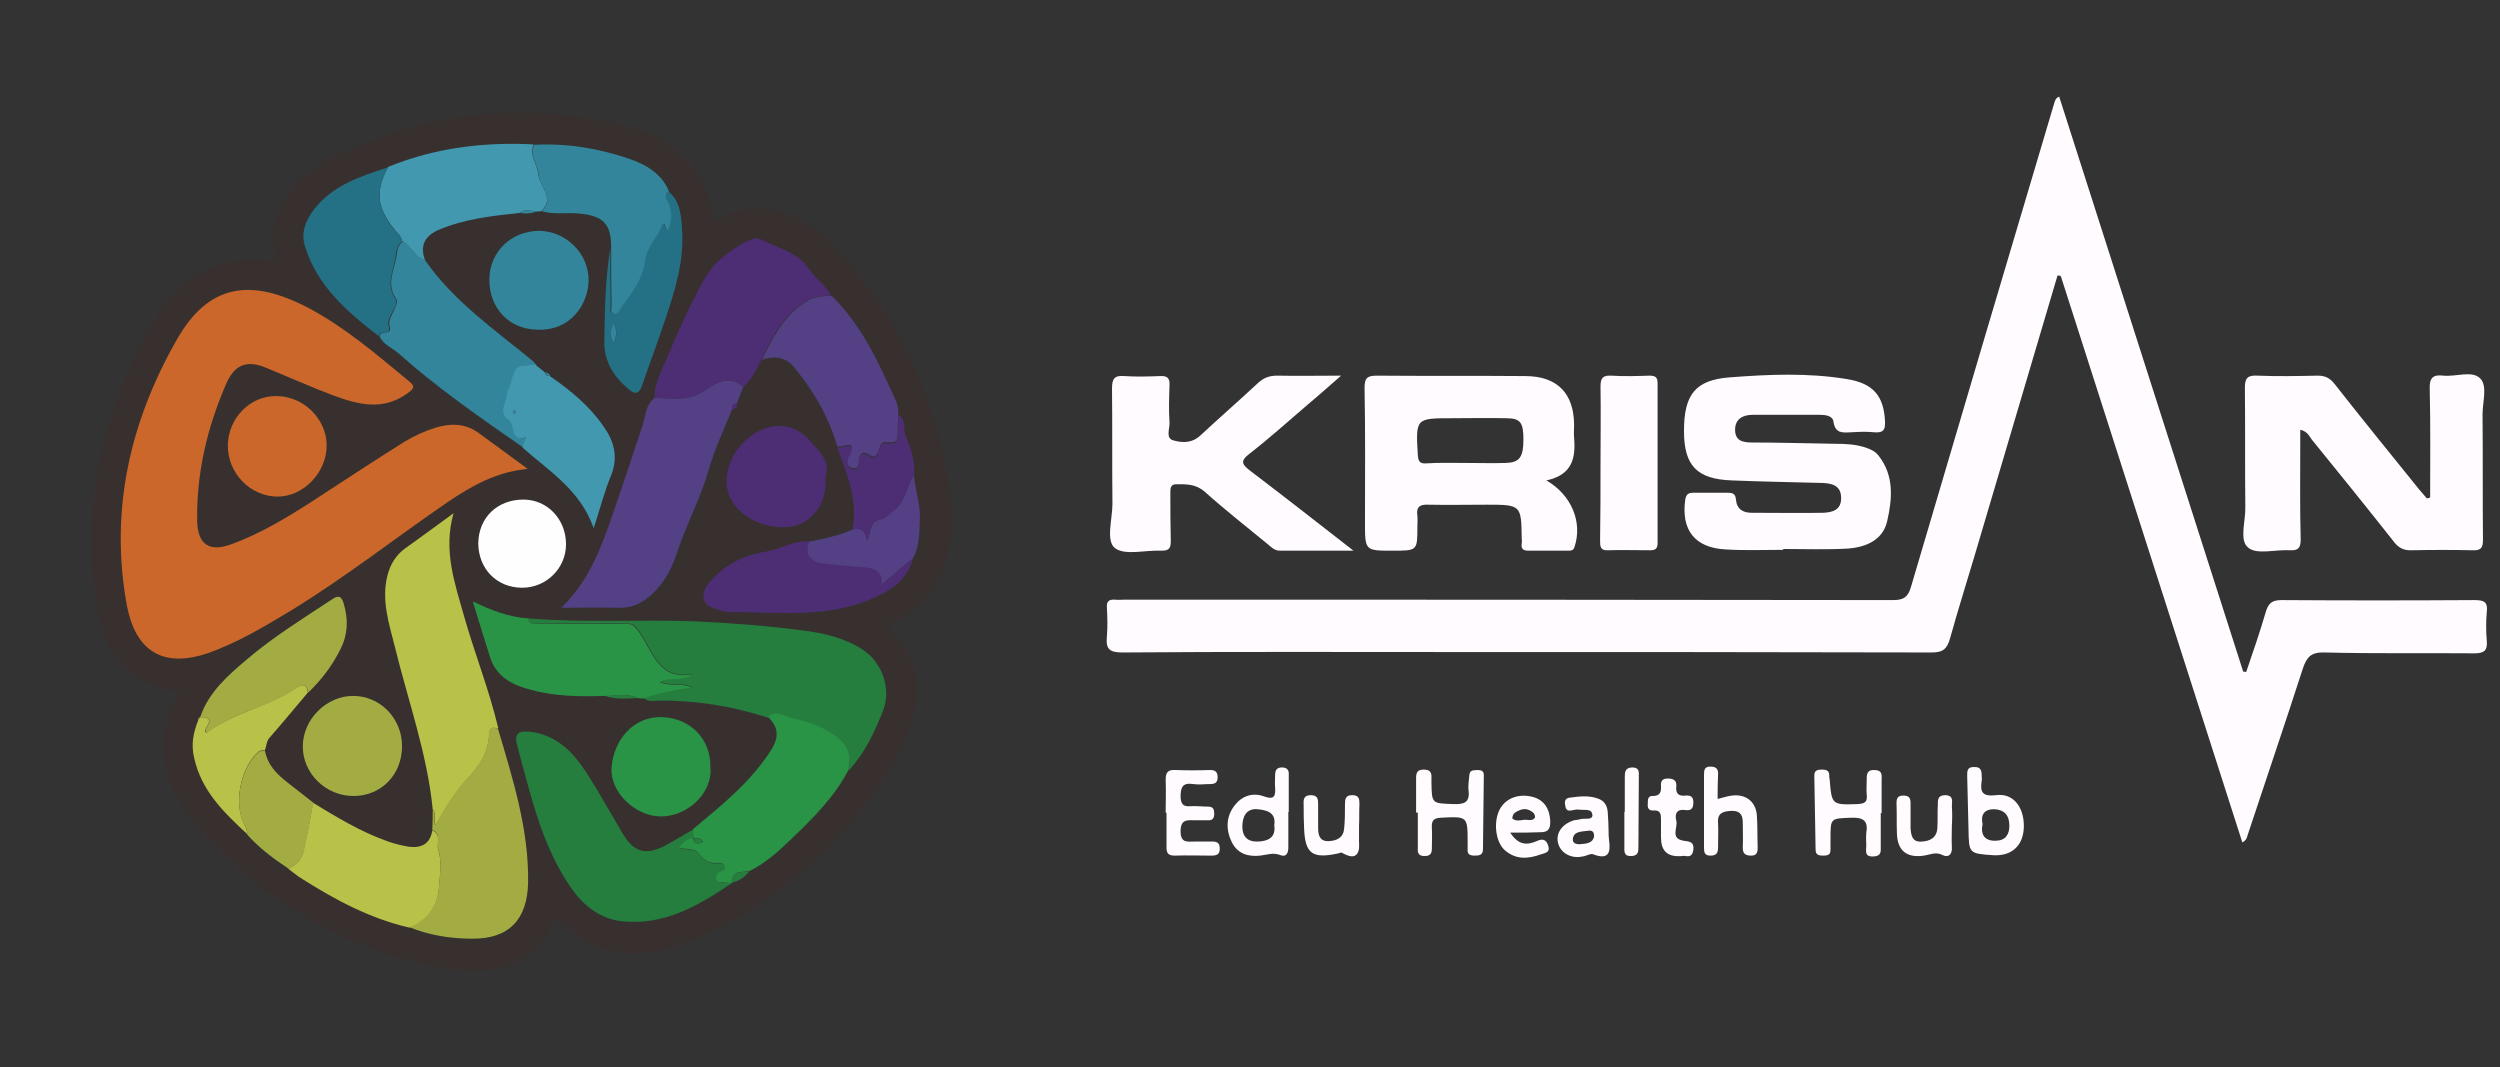 <?xml version="1.0" encoding="utf-8"?>
<!-- Generator: Adobe Illustrator 26.3.1, SVG Export Plug-In . SVG Version: 6.00 Build 0)  -->
<svg version="1.1" id="Layer_1" xmlns="http://www.w3.org/2000/svg" xmlns:xlink="http://www.w3.org/1999/xlink" x="0px" y="0px"
	 viewBox="0 0 587 250.6" style="enable-background:new 0 0 587 250.6;" xml:space="preserve">
<rect x="0" y="0" width="587" height="250.6" fill="#333333" stroke="none"/>
<style type="text/css">
	.st0{fill:#37302E;}
	.st1{fill:#FFFBFF;}
	.st2{fill:#CB672A;}
	.st3{fill:#257D3E;}
	.st4{fill:#B8C248;}
	.st5{fill:#544085;}
	.st6{fill:#4D2D74;}
	.st7{fill:#A3AC42;}
	.st8{fill:#33859B;}
	.st9{fill:#2A9446;}
	.st10{fill:#4198AF;}
	.st11{fill:#247185;}
	.st12{fill:#FEFEFE;}
</style>
<g>
	<path class="st0" d="M167.6,51.8c4.6-2.2,9.1-3.7,14.2-2.5c4.4,1,8.4,3.2,11.5,6.2c12.9,12.4,21.5,27.5,26.5,44.7
		c2,6.8,3.4,13.8,3.6,20.9c0.4,10.4-3.1,19-12.5,24.5c-2.2,1.3-2.7,2-0.6,4c4.8,4.6,5.8,10.4,4.6,16.6c-1.5,7.9-5.8,14.5-10.4,20.9
		c-10.5,14.3-23.7,25.4-39.9,32.8c-8.8,4-17.7,6-26.9,1.2c-2.6-1.4-4.6-3.5-6.8-5.2c-0.9,0-0.8,0.7-1,1.1
		c-4.6,9.1-12.6,11.8-21.9,10.8c-14.4-1.6-27.6-7.1-39.8-14.7c-8.3-5.2-15.5-11.6-21.8-19c-7.6-8.8-10.8-18.5-5.5-29.7
		c0.4-0.9,1.6-2.1-0.7-2.4c-11-1.5-15.6-9.2-17.3-18.9c-3.5-20.3-0.4-39.8,8.3-58.5c2.7-5.8,5.6-11.4,10.1-16c5.9-6,13-8.6,21.4-7.4
		c0.6,0.1,1.3,0.1,2.2,0.1c-1.6-6.2-0.5-11.8,3.4-16.7c2.7-3.5,6.2-6,10.1-7.8c21.8-10.7,44.6-13,68.1-7.4
		C158,32,165.7,39.2,167.6,51.8z M214.6,111.5c0.5-3.4-0.9-6.5-2-9.5c-0.6-1.6,0.3-3.8-1.7-4.9c0-1.1-0.1-2.1-0.6-3.1
		c-4-8.8-7.8-17.7-15-24.5c-1.4-2.4-3.7-4.1-5.2-6.2c-2.9-4.2-7.6-5-11.6-7.1c-0.4-0.2-1.1-0.2-1.6,0c-3,1.1-5.6,2.9-7.9,5
		c-2.8,2.4-4.3,5.9-6,9.1c-2.4,4.6-4.4,9.5-6.5,14.3c-1.3,2.8-2.8,5.6-2.7,8.9c-2.2,1.7-2.1,4.4-2.9,6.7c-2.4,7.2-4.8,14.5-7.3,21.7
		c-2.6,7.5-5.4,14.9-11.7,20.9c4.8,0,9.2-0.1,13.6,0c3.2,0.1,5.7-1.3,7.8-3.3c2.6-2.4,4.4-5.6,5.5-8.9c2.2-6.9,5.8-13.2,7.7-20.2
		c1.4-4.9,3.6-9.5,5.5-14.2c0.9-0.1,1.3-0.5,1.1-1.4c0.5-1.3,1-2.5,1.5-3.8c2-1.8,3.1-4.1,4.4-6.4c2.6-0.9,5.2-0.7,7,1.3
		c4.9,5.7,8.6,12,10.7,19.2c2.2,6.2,5,12.4,3.5,19.3c-3.2,1.3-6.7,2-10.1,2.8c-3.6-0.2-6.7,1.9-10.1,2.4c-5.5,0.9-10,3.2-13.6,7.6
		c-2,2.4-1.3,5,1.6,5.8c1,0.3,2.1,0.8,3.1,0.8c11.8,0.1,23.8,1.7,35-3.7c3.9-1.9,7.2-4.5,8.4-9c1.7-3.1,1.4-6.4,1.5-9.7
		C216,117.9,214.8,114.8,214.6,111.5z M47,168.4c-0.4,0.1-0.5,0.3-0.5,0.7c-1.2,2.9-1.8,5.8-1,9c1.8,7.7,7,12.8,12.4,17.8
		c2.8,3.2,6.2,5.7,9.7,8.1c1.1,0.8,2.2,1.7,3.3,2.4c7.8,4.9,16,9.3,25.1,11.4c4.7,2,9.7,2.7,14.7,2.7c8.7,0,13-4.5,13.2-13.1
		c0.2-12.6-3.6-24.4-7.1-36.3c-2.1-8.9-5.6-17.4-8-26.2c-2.2-7.8-5-15.6-2.5-24.3c-4,2.9-7.6,5.6-11.3,8.2c-2.2,1.6-3.5,3.6-4.2,6.3
		c-1.5,5.8,0.3,11.3,1.7,16.8c3.2,12.7,7.7,25.1,8.9,38.2c0,1.7-0.1,3.3-0.1,5c-0.5,3.2-2.7,4.2-5.6,3.8c-1.7-0.2-3.3-0.7-5-1.3
		c-6.2-2.2-11.8-5.6-17.4-9c-2-1.6-4-3.1-6-4.7c-2.5-2-4.8-4.2-5.4-7.6c0.4-1,0.3-2,1.1-2.9c3.1-3.5,6-7.1,9-10.6
		c3.2-2.9,5.7-6.4,7.6-10.3c1.7-3.4,1.8-7,0.7-10.6c-0.5-1.6-1-2.1-2.7-1c-6.8,4.6-13.8,8.8-20,14.1C53.6,158.6,49,162.5,47,168.4
		L47,168.4z M129.2,88.3c-0.2-0.6-0.6-0.8-1.2-0.9c-0.7-0.6-1.4-1.1-2.1-1.7c-0.4-0.4-0.7-0.8-1.1-1.1c-8.9-7.2-18.4-13.9-25.1-23.5
		c-1.2-3.3-0.2-5.5,3-7c6.2-2.7,12.7-3.5,19.3-4.1c1.2,0.2,2.5,0.2,3.7-0.3c0.5,0,0.9-0.1,1.4-0.1c2.7,0.8,5.5,0.3,8.3,0.5
		c6.1,0.5,8,2.4,7.9,8.4c-1.3,7.2-1.3,14.5-1.4,21.8c0,4.9,2.2,8.3,5.7,11.3c1.7,1.5,2.6,0.8,3.2-1c1.8-5.1,3.7-10.1,5.3-15.1
		c2.3-7.2,4.6-14.3,4-22c-0.3-3.1-0.6-6.2-3.2-8.4c-1.7-4.2-5.3-6.4-9.3-7.7c-7.2-2.5-14.7-3.7-22.4-3.3
		c-11.8-0.6-23.2,0.8-34.2,5.3c-6.5,2.2-13,4.3-17.4,10c-1.9,2.4-3.1,5.3-2.1,8.6c2.9,9.4,9.9,15.3,17.3,21c0.9,2,2.9,2.7,4.4,4
		c9.2,8.2,19.3,15.2,29.4,22.2c6.2,5.5,13.5,10,16.7,18.9c1.5-4.5,2.5-8.5,4.1-12.4c1.8-4.3,0.7-8-1.8-11.5
		C138.4,95.3,134,91.6,129.2,88.3z M142,163.4c2.6,0.9,5.2,0.6,7.9,0.5c0.4,0,0.9,0,1.3,0.1c1,1,2.2,0.6,3.3,0.6
		c8.8-0.1,17.4,1.3,25.8,4c2.5,2.4,2.7,4.8,0.7,7.9c-4.8,7.4-11.6,12.9-18.3,18.5c-2.2,1.3-4.4,2.7-6.6,3.8
		c-4.6,2.4-7.3,1.6-9.9-2.9c-2.5-4.2-4.9-8.5-7.5-12.7c-3.2-5.3-6.9-10-13.6-11.1c-3.4-0.6-4.5,0.2-3.6,3.4
		c3.2,11.6,5.7,23.6,12.9,33.6c2.8,3.9,6.6,6.8,11.5,7.4c10,1.1,18.1-3.7,26-9l0,0c1.5-0.5,2.9-1.2,3.9-2.6c4.1-1.9,7.3-5,10.4-8
		c4.9-4.7,9.9-9.6,13-15.8c3.9-4.1,6.2-9.1,8.2-14.3c1.9-5.1-0.3-11.3-4.9-14.2c-4.4-2.8-9.3-3.9-14.2-4.5c-8.3-1.1-16.6-1.7-25-2.1
		c-13.1-0.6-26.2,0.4-39.3-0.7c-4.4-0.3-8.5-1.9-13-4c1.4,4.7,2.7,8.8,4,12.9c1.4,4.7,5.2,6.7,9.4,7.8
		C130.2,163.5,136.1,163.6,142,163.4z M123.9,110.1c-3.9-2.9-7.5-5.4-11-8.1c-3.2-2.4-6.7-2.5-10.4-1.5c-2.6,0.8-5.1,1.8-7.3,3.3
		c-7.5,4.8-14.8,9.6-22.3,14.4c-5.9,3.8-11.8,7.4-18.4,9.7c-5.2,1.9-7.9,0-8-5.5c-0.2-11.3,2.4-22.1,6.9-32.5
		c1.9-4.5,4.8-5.4,9.4-3.5c5.2,2.2,10.5,4.5,15.8,6.5c5.7,2.2,11.5,3.6,17.2-0.5c1.5-1.1,2.1-1.6,0.3-3c-7.5-6.1-14.8-12.4-23.3-17
		c-14-7.5-23.7-5.5-31,7.2c-11.3,19.4-16,40.3-12,62.6c1.8,10,7.8,14.9,18.6,11.2c7.4-2.5,14-6.4,20.5-10.5
		c12.5-7.7,24.1-16.8,36.2-25.1C110.7,114.1,116.5,110.8,123.9,110.1z M193.8,111.8c1.4-3.8-1.8-6.1-4-8.7c-1.8-2-4.2-3.1-7.1-3.1
		c-5.7,0-12.2,6.1-12.1,13.2c0.1,5.9,6.2,10.6,13.6,10.6C189.7,123.8,194.5,119,193.8,111.8z M53.5,104.5c-0.1,6.6,5.3,12.1,11.7,12
		c6.2-0.1,11.5-5.7,11.5-12c0-6.2-5.5-11.6-11.8-11.6C58.7,92.9,53.6,98.2,53.5,104.5z M94.4,175.2c0-6.5-5.1-11.8-11.5-11.8
		c-6.3,0-11.7,5.4-11.8,11.7c-0.1,6.4,5.3,11.7,11.9,11.8C89.6,186.9,94.4,181.9,94.4,175.2z M166.8,180.1c0-6.6-4.7-11.4-11.1-11.7
		c-7-0.4-11.8,5.5-12.1,11.9c-0.3,5.8,5.6,11.4,11.6,11.4C161.5,191.7,167.4,186.2,166.8,180.1z M126.1,77.4
		c7.8,0.4,12-5.9,12.1-11.5c0.1-6.3-5.3-11.7-11.7-11.7c-6.5,0-11.5,4.9-11.6,11.3C114.9,72.3,119.5,77.3,126.1,77.4z M122.9,117.3
		c-6.2,0-10.5,4.2-10.6,10.2c0,6,4.3,10.5,10.3,10.5c5.7,0,10.4-4.6,10.3-10.2C132.9,122,128.5,117.3,122.9,117.3z"/>
	<path class="st1" d="M483.1,64.7c-6.5,22-13,43.9-19.5,65.9c-1.9,6.4-3.9,12.7-5.7,19.2c-0.7,2.5-1.6,3.4-4.3,3.4
		c-37.4-0.1-74.8-0.1-112.2-0.1c-26,0-51.9-0.1-77.9,0.1c-3.1,0-3.9-0.9-3.6-3.8c0.2-2.2,0.1-4.5,0-6.8c-0.1-1.4,0.5-1.9,1.9-1.8
		c0.8,0.1,1.5,0,2.3,0c60.1,0,120.3,0,180.4,0.1c2.5,0,3.5-0.7,4.2-3.1c11.2-38,22.4-75.9,33.7-113.8c0.2-0.5,0.3-1,1.1-1.3
		c14.4,45,28.8,90,43.2,135c0.2,0,0.5,0,0.7,0.1c1.6-4.7,3.2-9.3,4.6-14.1c0.6-2,1.4-2.8,3.7-2.8c15.1,0.1,30.2,0.1,45.3,0
		c2.2,0,3.2,0.4,2.9,2.8c-0.2,2.2-0.2,4.5,0,6.8s-0.7,2.9-2.9,2.9c-11.7-0.1-23.5,0.1-35.2-0.2c-3.2-0.1-4.2,1.1-5.1,3.8
		c-4.2,13-8.6,25.9-12.9,38.9c-0.2,0.6-0.2,1.3-1.3,1.9c-14.2-44.3-28.4-88.6-42.6-132.9C483.6,64.6,483.3,64.7,483.1,64.7z"/>
	<path class="st1" d="M570.6,116.8c0-8.5,0.1-17-0.1-25.5c-0.1-2.6,0.8-3.4,3.2-3.1c3,0.3,6.8-1.3,8.7,0.7c1.7,1.8,0.5,5.5,0.5,8.4
		c0.1,9.8,0,19.6,0.1,29.4c0,2-0.5,2.6-2.5,2.5c-4.7-0.1-9.5-0.1-14.2,0c-1.9,0.1-3.2-0.6-4.3-2.1c-6.3-8-12.8-16-19.2-23.9
		c-0.6-0.8-1-1.9-2.7-2.3c0,1.3,0,2.4,0,3.5c0,7.4-0.1,14.9,0.1,22.3c0,2.1-0.7,2.6-2.6,2.5c-3.3-0.2-7.7,1.1-9.7-0.6
		c-2.2-1.7-0.6-6.2-0.7-9.5c-0.1-9.4,0-18.8-0.1-28.1c0-2.3,0.7-2.9,2.9-2.8c4.7,0.2,9.5,0.1,14.2,0c1.8,0,2.9,0.6,4,2
		c6.5,8.3,13.2,16.5,19.8,24.7c0.6,0.7,1.2,1.4,1.8,2.1C570.2,117,570.4,116.9,570.6,116.8z"/>
	<path class="st1" d="M418.7,129.1c-4.5,0-9,0.2-13.6-0.1c-7.2-0.4-10.4-4.6-9.4-11.7c0.2-1.3,0.8-1.6,1.9-1.6c2.7,0,5.4,0,8.1,0
		c1.2,0,1.8,0.3,1.9,1.6c0.2,2.3,1.7,3.1,3.7,3.1c5.6,0,11.2,0.1,16.8,0c2.1-0.1,4.2-0.6,4.2-3.4c0-2.9-1.9-3.5-4.4-3.6
		c-7.1-0.2-14.2-0.3-21.3-0.6c-8.2-0.3-11.2-3.5-11.2-11.6c0-8.5,2.6-12,10.8-12.6c9.1-0.7,18.3-1.1,27.4,0.4c6.3,1,8.7,4,9,9.9
		c0.1,1.9-0.3,2.8-2.5,2.6c-1.8-0.2-3.7-0.1-5.5,0c-2,0.1-3.7,0.3-4.1-2.5c-0.2-1.4-1.9-1.6-3.2-1.6c-5.3,0-10.5,0-15.8,0
		c-2.3,0-4.1,1-4.1,3.5c0,2.6,1.8,3,4,3c6.5,0,12.9,0.2,19.4,0.3c2.4,0,4.7,0.1,7,0.8c1.2,0.4,2.5,0.9,3.3,2
		c3.7,4.7,3.2,10.2,2,15.4c-1,4.4-5,6.1-9.2,6.4c-5,0.3-10.1,0.1-15.2,0.1C418.7,129,418.7,129.1,418.7,129.1z"/>
	<path class="st1" d="M363.1,112.8c6,3.5,8.5,9.9,6.6,15.6c-0.3,1-1,0.9-1.8,0.9c-3,0-6,0-9,0c-1.2,0-1.8-0.4-1.6-1.7
		c0.1-0.4,0-0.9,0-1.3c-0.1-7.7-0.2-7.8-8.1-7.8c-4.6,0-9.3,0.1-13.9,0c-2-0.1-2.8,0.6-2.5,2.6c0.1,0.8,0,1.7,0,2.6
		c0,5.6,0,5.6-5.8,5.6c-6.5,0-6.5,0-6.5-6.6c0-10.5,0.1-21.1-0.1-31.6c0-2.2,0.5-2.9,2.8-2.9c11.6,0.1,23.2,0,34.9,0.1
		c7.6,0,11.5,4.1,11.5,11.6c0,1-0.1,1.9,0,2.9C370,107.5,369.2,111.5,363.1,112.8z M344.2,108.7c3.1,0,6.2,0.1,9.4,0
		c3.2-0.1,4.1-1.4,4.1-5.5c0-4-0.7-5-4.1-5c-4.2-0.1-8.4,0-12.6,0c-8.6,0-8.6,0-8.1,8.6c0.1,1.6,0.5,2.1,2,2
		C337.9,108.6,341,108.7,344.2,108.7z"/>
	<path class="st1" d="M317.8,129.3c-6.4,0-11.9,0-17.3,0c-1.2,0-2-0.8-2.8-1.5c-5-4.1-10.1-8.1-14.9-12.4c-2.1-1.8-4.3-1.7-6.6-1.7
		c-1.4,0-1.4,1-1.4,2c0,3.8,0,7.5,0.1,11.3c0,1.6-0.3,2.3-2.1,2.3c-3.8-0.2-8.6,1.2-11-0.6c-2.2-1.7-0.6-6.8-0.6-10.4
		c-0.1-9.1,0-18.1-0.1-27.1c0-2.3,0.6-3.1,2.9-2.9c2.8,0.2,5.6,0.1,8.4,0c1.7-0.1,2.3,0.5,2.2,2.2c-0.1,2.9-0.2,5.8,0,8.7
		c0.1,1.4-1,3.7,0.9,4.2c2.1,0.6,4.4,0.7,6.4-1.2c4.4-4.1,9-8.1,13.4-12.2c1.4-1.3,2.7-1.8,4.6-1.8c4.7,0.1,9.4,0,15,0
		c-2.9,2.5-5.1,4.5-7.5,6.5c-4.7,4-9.2,8.1-14.1,11.9c-2.2,1.7-1.6,2.5,0.2,3.9C301.4,116.5,309.2,122.6,317.8,129.3z"/>
	<path class="st1" d="M375.8,108.9c0-6,0.1-12.1,0-18.1c0-2,0.5-2.7,2.5-2.6c3,0.2,6,0.1,9,0c1.4,0,1.9,0.4,1.9,1.8
		c0,12.5,0,25,0,37.5c0,1.3-0.5,1.7-1.7,1.7c-3.3,0-6.7-0.1-10,0c-1.8,0.1-1.8-1-1.8-2.3C375.8,121,375.8,114.9,375.8,108.9z"/>
	<path class="st1" d="M441.6,190.9c0,2.6,0,5.2,0,7.8c0,1.2,0.2,2.3-1.7,2.4c-2.2,0.1-1.7-1.3-1.7-2.6c0-1-0.1-2,0-2.9
		c0.5-2.8-0.6-3.7-3.5-3.6c-4.9,0.2-4.9,0-4.9,5c0,0.9,0,1.7,0,2.6c0,1.2-0.8,1.3-1.8,1.3s-1.7-0.2-1.7-1.4
		c-0.1-5.8-0.2-11.6-0.3-17.4c0-1.2,0.7-1.4,1.7-1.4c0.9,0,1.8,0.1,1.8,1.3c0,0.3,0,0.6,0.1,1c0.5,6,0.5,6,6.6,5.8
		c1.8-0.1,2.3-0.6,2.1-2.3c-0.1-1.1,0-2.1,0-3.2c0-1.3-0.1-2.6,1.9-2.5c1.9,0.1,1.6,1.3,1.6,2.5c0,2.6,0,5.2,0,7.7
		C441.8,190.9,441.7,190.9,441.6,190.9z"/>
	<path class="st1" d="M332.5,190.8c0-2.7,0-5.4,0-8.1c0-1.3,0.3-2,1.8-2s1.9,0.7,1.8,2c0,0.3,0,0.6,0,1c0.1,5.1,0.1,4.9,5.2,5.1
		c2.5,0.1,3.9-0.4,3.5-3.3c-0.1-1.1,0.1-2.4,0.2-3.5c0.1-1.3,1-1.1,1.9-1.2c0.9,0,1.5,0.2,1.5,1.2c-0.1,5.8-0.1,11.6-0.2,17.4
		c0,1.4-0.9,1.5-2,1.5c-1,0-1.7-0.3-1.6-1.4c0-0.5,0-1.1,0-1.6c0-6.3,0-6.2-6.3-5.9c-1.8,0.1-2.2,0.8-2.1,2.4c0.1,1.6,0,3.2,0,4.9
		c0,1.2-0.5,1.7-1.7,1.7c-1.3,0-1.7-0.6-1.6-1.8c0-2.8,0-5.6,0-8.4C332.7,190.8,332.6,190.8,332.5,190.8z"/>
	<path class="st1" d="M302.5,190.6c0,2.8,0,5.6,0,8.4c0,1.3-0.5,2.3-1.8,1.8c-1.7-0.7-3.2-0.1-4.8,0.1c-2.8,0.3-5.2-0.4-6.6-3
		c-1.5-3-1.5-6.1,0.6-8.8c1.7-2.2,4.2-3.1,6.9-2.1c2.5,0.9,2.7-0.2,2.6-2.1c-0.1-1,0-1.9,0-2.9c0-1.2,0.4-1.8,1.6-1.8
		s1.7,0.6,1.6,1.8c0,2.9,0,5.8,0,8.7C302.5,190.6,302.5,190.6,302.5,190.6z M299.2,193.8c0.5-3.2-2-3.6-4-3.8
		c-2.6-0.2-3.5,1.8-3.5,4.1s1.2,3.6,3.7,3.5C297.7,197.5,299.6,196.7,299.2,193.8z"/>
	<path class="st1" d="M475.2,193.9c0,4.6-2.8,7.2-7.3,6.9c-5.6-0.4-5.6-0.4-5.7-6.2c-0.1-4.1-0.2-8.2-0.3-12.3
		c0-1.1-0.1-2.2,1.5-2.2c1.8-0.1,1.9,0.9,1.9,2.2c0,0.3,0.1,0.6,0,1c-0.4,2.7,0.1,3.8,3.5,3.4C472.7,186.2,475.2,189.5,475.2,193.9z
		 M465.5,193.5c-0.5,2.5,0.5,4,3.1,3.9c2.2,0,3.2-1.4,3.2-3.5c0-2.5-1.2-3.8-3.6-3.9C466,190,465,191.2,465.5,193.5z"/>
	<path class="st1" d="M273.7,190.8c0-2.6,0.1-5.2,0-7.8c0-1.7,0.6-2.3,2.3-2.2c2.7,0.1,5.4,0.1,8.1,0c1.2,0,1.8,0.4,1.8,1.7
		c0,1.4-0.8,1.6-1.8,1.6c-1.3,0-2.6,0.2-3.9,0c-2.6-0.4-3,0.8-3,3.1c0.1,1.8,0.8,2.2,2.3,2.1c1.4-0.1,2.8,0.1,4.2,0.1
		c1.2,0,1.4,0.7,1.4,1.7c0,1.1-0.5,1.6-1.5,1.5c-1,0-1.9,0-2.9,0c-1.8,0-3.5-0.4-3.5,2.6c0,2.8,1.6,2.4,3.3,2.4c1.4,0,2.8,0,4.2,0
		c1.2,0,1.7,0.4,1.7,1.7s-0.7,1.6-1.9,1.6c-2.9,0-5.8-0.1-8.7,0c-1.5,0-1.9-0.6-1.9-1.9c0-2.7,0-5.4,0-8.1
		C273.9,190.8,273.8,190.8,273.7,190.8z"/>
	<path class="st1" d="M403.3,187.6c1.3-0.3,2.3-0.7,3.4-0.8c3.2-0.4,5.5,1.4,5.8,4.5c0.2,2.6,0.1,5.1,0.2,7.7c0,1.1-0.2,1.9-1.5,1.9
		s-2-0.4-2-1.8c0.1-2,0-4.1,0-6.1s-1-2.7-2.8-2.6c-1.8,0.1-3.2,0.5-3,2.8c0.1,1.9,0,3.9,0,5.8c0,1.3-0.4,1.9-1.8,1.9
		s-1.5-0.8-1.5-1.9c0-5.7,0-11.4,0-17.1c0-1.1,0.1-1.9,1.5-1.9s1.9,0.6,1.8,1.9C403.3,183.8,403.3,185.7,403.3,187.6z"/>
	<path class="st1" d="M354.6,195.5c2,3.1,4.1,2.9,6.2,2c1.3-0.6,2.2-0.5,2.7,1c0.6,1.7-0.8,1.8-1.7,2.1c-3,1.1-5.9,1.3-8.5-1
		c-2-1.8-2.6-5.9-1.5-8.8c1.1-3,4.2-4.5,7.6-3.8c3,0.6,4.5,2.7,4.6,6c0,1.6-0.5,2.4-2.2,2.4C359.7,195.5,357.5,195.5,354.6,195.5z
		 M355.1,192.2c0.9,0.7,1.8,0.4,2.7,0.3c0.9-0.1,2,0.4,2.6-0.5c0.1-0.2-0.1-0.9-0.3-1.1c-0.9-0.8-2-1.2-3.2-0.7
		C356,190.6,355.1,190.9,355.1,192.2z"/>
	<path class="st1" d="M319.1,194c0,0.8,0,1.5,0,2.3c-0.1,1.4,0.3,3.1-0.4,4.1c-0.9,1.3-2.5,0.4-3.7-0.2c-0.2-0.1-0.6,0.2-0.9,0.2
		c-6,1.3-7.7,0-7.9-6c-0.1-1.7-0.1-3.4-0.1-5.2c0-1.1-0.3-2.4,1.6-2.5c1.8,0,1.8,1,1.8,2.3c0,1.8,0,3.7,0,5.5c0,1.6,0.4,3.1,2.5,3
		c1.9-0.1,3.4-0.8,3.6-2.9c0.2-1.9,0.2-3.9,0.2-5.8c0-1.1,0.1-2.1,1.7-2.1s1.7,0.9,1.7,2.1C319.1,190.6,319.2,192.3,319.1,194
		C319.2,194,319.1,194,319.1,194z"/>
	<path class="st1" d="M377.7,195.3c0,0.6,0,1.3,0.1,1.9c0.4,2.9,0,4.8-3.7,3.4c-0.6-0.3-1.6,0.4-2.5,0.5c-2.8,0.6-5.3-0.9-5.8-3.3
		c-0.5-2.3,1.1-4.4,3.8-5.2c0.5-0.1,1.1-0.1,1.6-0.3c1-0.2,2.7,0.3,2.7-0.9c-0.1-1.7-2-1.1-3.1-1.3c-0.6-0.1-1.3,0.1-1.9,0.2
		c-1.1,0.2-1.3-0.5-1.4-1.3c-0.2-0.9,0.1-1.6,1-1.7c2.2-0.3,4.5-0.6,6.7,0.2c1.5,0.5,2.2,1.7,2.3,3.2
		C377.6,192.3,377.7,193.8,377.7,195.3L377.7,195.3z M374.3,196.4c0-1.6-0.9-1.4-1.8-1.3c-1.3,0.2-3,0.1-3.2,1.9
		c-0.1,1.1,1,1.3,1.9,1.2C372.6,198.1,374,197.9,374.3,196.4z"/>
	<path class="st1" d="M458.3,193.8c0,1.7-0.1,3.4,0,5.2c0.1,1.7-0.9,2.4-2.1,1.8c-1.7-0.9-3-0.1-4.5,0.1c-4,0.6-6.2-1.2-6.3-5.2
		c-0.1-2.4,0-4.7-0.1-7.1c0-1.2,0.3-1.8,1.6-1.8c1.3,0,1.7,0.5,1.7,1.8c0,1.9,0,3.9,0,5.8c0.1,1.7,0.4,3.4,2.6,3.2
		c2-0.1,3.6-0.9,3.7-3.3c0.1-1.7,0-3.4,0.1-5.2c0-1.2-0.1-2.4,1.8-2.4c2,0.1,1.5,1.5,1.5,2.6C458.4,190.8,458.4,192.3,458.3,193.8
		C458.4,193.8,458.3,193.8,458.3,193.8z"/>
	<path class="st1" d="M394.9,201c-3.6,0.3-4.9-1.4-4.9-4.4c0-1.4,0-2.8,0-4.2c0-1.2-0.1-2.2-1.7-2.1c-1.2,0.1-1.5-0.6-1.4-1.6
		c0-0.9,0-1.9,1.2-1.8c1.6,0,2-0.9,1.9-2.3c-0.1-1.2,0.3-1.8,1.6-1.8c1.3,0,2.1,0.4,2,1.8c-0.2,1.7,0.5,2.4,2.2,2.2
		c1.2-0.1,1.8,0.3,1.8,1.6c0,1.4-0.5,2-1.9,1.8c-2.1-0.3-2.5,1-2.1,2.5c0.4,1.6-1.5,4.2,1.7,4.7c1.5,0.2,2.5,0.3,2.3,2.1
		C397.3,201.9,395.6,200.7,394.9,201z"/>
	<path class="st1" d="M381.5,190.6c0-2.7,0-5.4,0-8c0-1.2,0-2.4,1.8-2.4c1.7,0,1.5,1.2,1.5,2.2c0,5.5-0.1,10.9-0.1,16.4
		c0,1.1,0,2.1-1.6,2.2c-1.9,0.1-1.7-1.1-1.7-2.3c0-2.7,0-5.4,0-8C381.4,190.6,381.4,190.6,381.5,190.6z"/>
	<path class="st2" d="M123.9,110.1c-7.5,0.7-13.3,4.1-18.8,7.8C93,126.2,81.4,135.3,68.9,143c-6.6,4-13.2,8-20.5,10.5
		c-10.8,3.5-16.7-1.3-18.6-11.3c-4.1-22.3,0.7-43.2,11.8-62.6c7.3-12.7,17-14.6,31-7.2c8.6,4.6,15.9,10.9,23.3,17
		c1.8,1.4,1.2,1.9-0.3,3c-5.7,4.1-11.5,2.6-17.2,0.5c-5.3-2-10.5-4.3-15.8-6.5c-4.5-1.9-7.4-0.9-9.4,3.5
		c-4.5,10.3-7.1,21.1-6.9,32.4c0.1,5.5,2.8,7.4,8,5.5c6.6-2.4,12.6-6,18.4-9.7c7.4-4.8,14.8-9.7,22.3-14.4c2.3-1.4,4.8-2.5,7.3-3.3
		c3.7-1.1,7.2-1,10.4,1.5C116.4,104.6,120,107.2,123.9,110.1z"/>
	<path class="st3" d="M124,145.2c13.1,1.1,26.2,0.2,39.3,0.7c8.4,0.4,16.7,1,25,2.1c4.9,0.6,9.9,1.7,14.2,4.5
		c4.6,2.9,6.8,9.2,4.9,14.2c-2,5.2-4.4,10.2-8.2,14.3c0.9-3.4-0.2-6-3-8c-3.1-2.2-6.6-3.4-10.2-4.2c-1.8-0.4-3.7-2.1-5.7-0.3
		c-8.4-2.7-16.9-4.1-25.8-4c-1.1,0-2.4,0.4-3.3-0.6c3.7-1.2,7.4-2.1,11.3-2.5c-2.2-1.3-4.8-0.2-7.5-1.3c2.7-1.5,5.4,0.2,7.8-1.9
		c-8.1,1.6-9.5-5.4-12.6-9.8c-0.9-1.3-1.3-2-2.9-2c-6.8,0-13.6,0-20.3-0.1C125.8,146.4,124.4,147,124,145.2z"/>
	<path class="st4" d="M101.6,190c-1.3-13.1-5.8-25.5-8.9-38.2c-1.4-5.5-3.2-11-1.7-16.8c0.7-2.6,2-4.7,4.2-6.3
		c3.7-2.6,7.3-5.3,11.3-8.2c-2.5,8.7,0.3,16.5,2.5,24.3c2.5,8.8,5.9,17.3,8,26.2c-0.9,0-2-0.7-2.1,1.3c-0.2,3.7-1.6,6.7-4.3,9.6
		c-3.3,3.4-5.9,7.6-8.3,11.8C101.7,192.5,102.6,191.1,101.6,190z"/>
	<path class="st5" d="M174.5,90.9c-0.5,1.3-1,2.5-1.5,3.8c-0.8,0.1-1.1,0.6-1.1,1.4c-1.9,4.7-4.1,9.3-5.5,14.2
		c-2,7-5.5,13.3-7.7,20.2c-1.1,3.3-2.9,6.5-5.5,8.9c-2.1,2-4.6,3.4-7.8,3.3c-4.4-0.1-8.8,0-13.6,0c6.2-6,9.1-13.4,11.7-20.9
		c2.5-7.2,4.9-14.4,7.3-21.7c0.8-2.3,0.7-5,2.9-6.7c3.9,0.1,7.8,0.9,11.6-1.6C167.9,90.1,171.1,87.7,174.5,90.9z"/>
	<path class="st3" d="M171.9,207.3c-7.8,5.3-15.9,10.1-26,9c-4.9-0.6-8.7-3.5-11.5-7.4c-7.2-10.1-9.7-22-12.9-33.6
		c-0.9-3.2,0.2-3.9,3.6-3.4c6.7,1.1,10.4,5.9,13.6,11.1c2.6,4.2,5,8.5,7.5,12.7c2.6,4.4,5.3,5.2,9.9,2.9c2.3-1.2,4.4-2.6,6.6-3.8
		c0,0.7,0.1,1.4,0.1,2.1l0,0c-1.4,0.1-2.2,1-3.3,2.2c1.8,0.6,3.6,0,4.8,1.5c1.1,1.4,2.4,2.4,4.4,2.1c0.7-0.1,1.4,0.2,1.6,0.9
		c0.2,0.9-0.7,0.9-1.2,1.2c-0.6,0.3-1.1,0.8-0.9,1.6c0.1,0.8,0.9,0.8,1.5,0.9C170.4,207.3,171.2,207.3,171.9,207.3z"/>
	<path class="st6" d="M174.5,90.9c-3.4-3.2-6.6-0.8-9.2,0.9c-3.8,2.5-7.7,1.7-11.6,1.6c-0.1-3.3,1.5-6.1,2.7-8.9
		c2.1-4.8,4.1-9.7,6.5-14.3c1.7-3.2,3.2-6.7,6-9.1c2.3-2,4.9-3.9,7.9-5c0.5-0.2,1.2-0.2,1.6,0c4,2.1,8.7,2.9,11.6,7.1
		c1.5,2.1,3.8,3.9,5.2,6.2c-1.9,0-3.8,0.1-5.6,1.1c-5.5,3.2-8.3,8.4-10.8,13.9C177.6,86.8,176.5,89.1,174.5,90.9z"/>
	<path class="st7" d="M101.6,190c0.9,1.1,0.1,2.5,0.6,3.7c2.4-4.2,5-8.4,8.3-11.8c2.7-2.9,4.2-5.9,4.3-9.6c0.1-2,1.1-1.3,2.1-1.3
		c3.5,11.9,7.3,23.7,7.1,36.3c-0.2,8.6-4.5,13.2-13.2,13.1c-5,0-10-0.8-14.7-2.7c4.4-1.8,6.7-5,7-9.7c0.2-2.9,0.7-5.8-0.2-8.6
		c-0.5-1.5,0.9-3.6-1.4-4.5C101.6,193.3,101.6,191.6,101.6,190z"/>
	<path class="st8" d="M99.8,61.1c6.7,9.6,16.2,16.2,25.1,23.5c0.4,0.3,0.7,0.8,1.1,1.1c-4.7,0-4.7,0-6,4.7c-0.2,0.6-0.7,1.2-0.7,1.8
		c0,2.1-2.3,4.6,0.2,6.3c1.8,1.2,0.1,5.4,4.2,4.2c-0.3,1-0.6,1.7-0.8,2.4c-10.1-7-20.2-14-29.4-22.2c-1.5-1.3-3.6-2-4.4-4
		c0.3-1.4,3-0.1,2.4-2.2c-0.4-1.5,0.4-2.5,0.9-3.6c0.4-1,1.2-2.1,0.6-3c-2.4-3.4-0.4-6.7,0.1-10c0.2-1.3,0.3-2.6,1.5-3.4
		C96.6,57.5,97.3,60.5,99.8,61.1z"/>
	<path class="st9" d="M171.9,207.3c-0.8,0-1.5,0-2.3-0.1c-0.6,0-1.4,0-1.5-0.9c-0.1-0.7,0.3-1.2,0.9-1.6c0.5-0.3,1.4-0.2,1.2-1.2
		c-0.2-0.7-0.9-1-1.6-0.9c-2,0.3-3.3-0.7-4.4-2.1c-1.1-1.5-2.9-0.9-4.8-1.5c1.1-1.2,1.9-2.1,3.3-2.2c0.3,1.6,1.2,1.4,2.4,0.9
		c-0.6-1.2-1.6-0.7-2.3-0.9c0-0.7-0.1-1.4-0.1-2.1c6.7-5.6,13.5-11,18.3-18.5c2-3.1,1.8-5.5-0.7-7.9c2-1.7,3.9-0.1,5.7,0.3
		c3.6,0.8,7.1,2,10.2,4.2c2.8,2,3.9,4.6,3,8c-3.2,6.2-8.1,11.1-13,15.8c-3.1,3-6.4,6.1-10.4,8C173.9,204.8,171.8,204.4,171.9,207.3
		L171.9,207.3z"/>
	<path class="st9" d="M124,145.2c0.4,1.8,1.8,1.2,2.9,1.2c6.8,0.1,13.6,0.1,20.3,0.1c1.6,0,1.9,0.7,2.9,2c3.1,4.4,4.5,11.4,12.6,9.8
		c-2.3,2-5.1,0.4-7.8,1.9c2.7,1.1,5.3,0,7.5,1.3c-3.9,0.4-7.6,1.3-11.3,2.5c-0.4,0-0.9,0-1.3-0.1c-2.6-1.2-5.2-0.4-7.9-0.5
		c-5.9,0.2-11.8,0.1-17.5-1.5c-4.2-1.1-8-3.1-9.4-7.8c-1.3-4.1-2.6-8.3-4-12.9C115.5,143.4,119.6,144.9,124,145.2z"/>
	<path class="st10" d="M99.8,61.1c-2.5-0.6-3.2-3.6-5.4-4.5c-0.1-1-0.9-1.7-1.5-2.4c-4.4-5.3-4.9-9.1-1.8-15
		c11-4.5,22.5-5.9,34.2-5.3c-1.1,2.6,0.9,4.7,1.1,7c0.3,2.9,4,5.5,0.7,8.7c-0.5,0-0.9,0.1-1.4,0.1c-1.3-0.3-2.5-0.6-3.7,0.3
		c-6.6,0.7-13.1,1.4-19.3,4.1C99.6,55.6,98.6,57.8,99.8,61.1z"/>
	<path class="st5" d="M178.9,84.5c2.6-5.4,5.3-10.7,10.8-13.9c1.8-1,3.6-1.1,5.6-1.1c7.1,6.9,11,15.7,15,24.5c0.5,1,0.6,2,0.6,3.1
		c0,1.2-0.1,2.3-0.1,3.5c0,3.2-0.2,3.4-2.6,3.2c-2.4-0.2-1.2,3.3-3.3,3.4c-0.2,0-0.5-0.3-0.8-0.5c-1.4-0.8-2.2-0.4-2.4,1.2
		c-0.1,1.1,0,2.4-1.6,2c-1.5-0.3-1.2-1.9-0.9-2.7c2.4-4.5-1.3-2-2.6-2.4c-2.1-7.2-5.9-13.6-10.7-19.2
		C184.1,83.8,181.5,83.5,178.9,84.5z"/>
	<path class="st8" d="M127.2,49.6c3.2-3.1-0.5-5.8-0.7-8.6c-0.2-2.3-2.2-4.4-1.1-7c7.7-0.4,15.1,0.8,22.4,3.3c4,1.4,7.6,3.5,9.3,7.7
		c-1.2,1-0.2,1.9,0.1,2.9c0.8,2.2,0.9,4.2-0.2,6.2c-1,0-0.8-2.5-1.4-1c-1.1,2.8-3.6,4.9-3.9,8c-0.5,4.5-3.2,7.9-5.7,11.3
		c-0.5,0.7-0.9,1.7-1.9,1.3c-0.9-0.3-0.5-1.3-0.5-2c-0.1-4.4-0.1-8.8-0.1-13.2c0.1-6-1.8-7.9-7.9-8.4
		C132.7,49.9,129.9,50.4,127.2,49.6z"/>
	<path class="st4" d="M101.5,195c2.3,0.9,0.9,3,1.4,4.5c0.9,2.8,0.4,5.7,0.2,8.6c-0.3,4.7-2.6,7.9-7,9.7
		c-9.1-2.1-17.2-6.4-25.1-11.4c-1.2-0.7-2.2-1.6-3.3-2.4c1.7-0.9,3.1-2.1,3.5-3.9c0.9-3.9,1.6-7.8,2.3-11.6c5.6,3.4,11.2,6.8,17.4,9
		c1.6,0.6,3.3,1,5,1.3C98.9,199.2,101,198.2,101.5,195z"/>
	<path class="st11" d="M91.1,39.3c-3.1,5.8-2.7,9.6,1.8,15c0.6,0.7,1.4,1.3,1.5,2.4c-1.2,0.8-1.3,2.2-1.5,3.4
		c-0.4,3.3-2.4,6.6-0.1,10c0.7,0.9-0.1,2.1-0.6,3c-0.5,1.1-1.4,2.1-0.9,3.6c0.6,2.1-2.2,0.8-2.4,2.2c-7.4-5.7-14.4-11.7-17.3-21.1
		c-1-3.2,0.2-6.1,2.1-8.6C78.1,43.5,84.6,41.4,91.1,39.3z"/>
	<path class="st10" d="M122.7,105.1c0.2-0.7,0.5-1.4,0.8-2.4c-4,1.2-2.3-3-4.2-4.2c-2.5-1.7-0.2-4.2-0.2-6.3c0-0.6,0.6-1.2,0.7-1.8
		c1.3-4.7,1.3-4.7,6-4.7c0.7,0.6,1.4,1.1,2.1,1.7c0.1,0.7,0.6,0.9,1.2,0.9c4.8,3.3,9.3,7,12.6,11.8c2.5,3.5,3.5,7.2,1.8,11.5
		c-1.6,3.8-2.6,7.9-4.1,12.4C136.2,115,128.9,110.6,122.7,105.1z M120.4,96.9c0.2,0.1,0.4,0.3,0.5,0.2c0.1-0.1,0.2-0.3,0.2-0.5
		c-0.2-0.1-0.4-0.3-0.5-0.2C120.5,96.4,120.5,96.7,120.4,96.9z"/>
	<path class="st6" d="M214.4,131c-1.1,4.5-4.4,7.2-8.4,9c-11.2,5.4-23.2,3.7-35,3.7c-1,0-2.1-0.5-3.1-0.8c-2.9-0.7-3.6-3.3-1.6-5.8
		c3.5-4.4,8.1-6.7,13.6-7.6c3.4-0.6,6.5-2.6,10.1-2.4c-1.2,2.5,0.2,4.8,3.1,5.1c3.3,0.3,6.6,0.7,9.8,0.9c2.5,0.2,4.4,0.8,4.1,4
		C209.7,135,212,133,214.4,131z"/>
	<path class="st6" d="M193.8,111.8c0.7,7.1-4.1,12-9.6,12c-7.4,0.1-13.5-4.6-13.6-10.6c-0.1-7.1,6.4-13.1,12.1-13.2
		c2.8,0,5.3,1.1,7.1,3.1C192,105.7,195.2,108.1,193.8,111.8z"/>
	<path class="st7" d="M47,168.4c2-5.9,6.5-9.8,11-13.6c6.2-5.3,13.2-9.6,20-14.1c1.6-1.1,2.2-0.6,2.7,1c1.1,3.7,1,7.2-0.7,10.6
		c-1.9,3.9-4.5,7.3-7.6,10.3c-0.4-2-1.2-2.1-2.8-1c-6.5,4.3-14.6,5.7-20.9,10.4c-0.1,0.1-0.3-0.2-0.5-0.2
		C48.2,170.5,51,168.4,47,168.4z"/>
	<path class="st2" d="M53.5,104.5c0.1-6.3,5.2-11.6,11.4-11.5c6.4,0,11.8,5.4,11.8,11.6c0,6.3-5.4,12-11.5,12
		C58.8,116.6,53.4,111.1,53.5,104.5z"/>
	<path class="st7" d="M94.4,175.2c0,6.7-4.9,11.7-11.4,11.7c-6.6,0-12-5.4-11.9-11.8c0.1-6.3,5.6-11.7,11.8-11.7
		C89.3,163.4,94.4,168.7,94.4,175.2z"/>
	<path class="st9" d="M166.8,180.1c0.6,6.1-5.4,11.6-11.6,11.6c-6,0-12-5.7-11.6-11.4c0.4-6.4,5.1-12.3,12.1-11.9
		C162.1,168.7,166.9,173.5,166.8,180.1z"/>
	<path class="st8" d="M126.1,77.4c-6.6-0.1-11.3-5.1-11.2-11.9c0.1-6.4,5.1-11.2,11.6-11.3c6.3,0,11.8,5.3,11.7,11.7
		C138.1,71.5,133.9,77.8,126.1,77.4z"/>
	<path class="st11" d="M143.3,58.4c0,4.4,0,8.8,0.1,13.2c0,0.7-0.4,1.7,0.5,2c1,0.4,1.5-0.6,1.9-1.3c2.5-3.5,5.2-6.8,5.7-11.3
		c0.4-3.1,2.9-5.2,3.9-8c0.6-1.6,0.5,0.9,1.4,1c1.1-2,1-4.1,0.2-6.2c-0.3-0.9-1.4-1.8-0.1-2.9c2.7,2.2,3,5.3,3.2,8.4
		c0.7,7.7-1.6,14.9-4,22c-1.7,5.1-3.6,10.1-5.3,15.1c-0.6,1.8-1.5,2.5-3.2,1c-3.5-3-5.8-6.5-5.7-11.3
		C142,72.9,142.1,65.7,143.3,58.4z M144,75.8c-0.6,1.5-1.1,3,0.2,4.8C144.9,78.7,144.9,77.2,144,75.8z"/>
	<path class="st12" d="M122.9,117.3c5.6,0,10,4.6,10,10.5c0,5.6-4.6,10.2-10.3,10.2c-6,0-10.3-4.5-10.3-10.5
		C112.4,121.6,116.7,117.3,122.9,117.3z"/>
	<path class="st4" d="M47,168.4c3.9,0,1.2,2.1,1.1,3.4c0.2,0.1,0.5,0.3,0.5,0.2c6.4-4.7,14.4-6.1,20.9-10.4c1.7-1.1,2.5-1,2.8,1
		c-3,3.5-5.9,7.1-9,10.6c-0.8,0.9-0.7,2-1.1,2.9c-0.5,0.1-1.2,0.1-1.5,0.4c-3.9,3.4-5.7,11-3.8,16c0.4,1.1,1.2,2.1,1.1,3.3
		c-5.4-5-10.7-10.1-12.4-17.8c-0.8-3.2-0.2-6.1,1-9C46.7,168.9,46.9,168.6,47,168.4L47,168.4z"/>
	<path class="st7" d="M58,195.9c0.2-1.3-0.7-2.2-1.1-3.3c-1.9-5-0.1-12.6,3.8-16c0.3-0.3,1-0.3,1.5-0.4c0.6,3.4,2.8,5.6,5.4,7.6
		c2,1.6,4,3.1,6,4.7c-0.8,3.9-1.4,7.8-2.3,11.6c-0.4,1.8-1.9,3-3.5,3.9C64.2,201.6,60.8,199.1,58,195.9z"/>
	<path class="st5" d="M214.4,131c-2.4,2-4.8,4-7.4,6.2c0.3-3.1-1.6-3.8-4.1-4c-3.3-0.2-6.6-0.6-9.8-0.9c-2.9-0.3-4.3-2.6-3.1-5.1
		c3.4-0.7,6.8-1.4,10.1-2.8c2.2-0.8,3.1,0.4,3.5,2.6c0.9-2,0.6-4.5,3-5c1.4-0.3,2.1-1.3,3.2-2.1c2.9-2.1,3-5.8,4.8-8.4
		c0.2,3.3,1.4,6.4,1.4,9.8C215.8,124.6,216.1,127.9,214.4,131z"/>
	<path class="st6" d="M214.6,111.5c-1.8,2.7-2,6.3-4.8,8.4c-1,0.8-1.8,1.8-3.2,2.1c-2.5,0.5-2.2,3-3,5c-0.4-2.2-1.3-3.3-3.5-2.6
		c1.5-6.9-1.3-13.1-3.5-19.3c1.2,0.3,5-2.1,2.6,2.4c-0.4,0.8-0.6,2.3,0.9,2.7c1.6,0.4,1.6-0.9,1.6-2c0.1-1.7,0.9-2,2.4-1.2
		c0.3,0.2,0.5,0.5,0.8,0.5c2.1-0.2,0.9-3.7,3.3-3.4c2.4,0.2,2.6,0.1,2.6-3.2c0-1.2,0.1-2.3,0.1-3.5c2,1.1,1.1,3.3,1.7,4.9
		C213.7,105,215,108.1,214.6,111.5z"/>
	<path class="st3" d="M171.9,207.3c-0.1-2.9,2-2.5,3.9-2.6C174.8,206.1,173.4,206.8,171.9,207.3z"/>
	<path class="st3" d="M142,163.4c2.6,0,5.3-0.7,7.9,0.5C147.3,164,144.6,164.3,142,163.4z"/>
	<path class="st8" d="M122.1,50c1.2-0.9,2.4-0.6,3.7-0.3C124.6,50.2,123.4,50.2,122.1,50z"/>
	<path class="st6" d="M171.9,96.1c-0.1-0.8,0.2-1.3,1.1-1.4C173.2,95.6,172.8,96,171.9,96.1z"/>
	<path class="st8" d="M129.2,88.3c-0.6,0-1.1-0.2-1.2-0.9C128.5,87.5,129,87.7,129.2,88.3z"/>
	<path class="st7" d="M47,168.4c-0.2,0.2-0.3,0.5-0.5,0.7C46.5,168.7,46.6,168.5,47,168.4z"/>
	<path class="st3" d="M162.8,196.9c0.8,0.2,1.7-0.4,2.3,0.9C164,198.3,163.1,198.5,162.8,196.9L162.8,196.9z"/>
	<path class="st8" d="M120.4,96.9c0.1-0.2,0.1-0.5,0.2-0.5s0.3,0.1,0.5,0.2c-0.1,0.2-0.1,0.5-0.2,0.5
		C120.8,97.1,120.6,97,120.4,96.9z"/>
	<path class="st8" d="M144,75.8c0.9,1.4,0.8,2.9,0.2,4.8C142.9,78.8,143.4,77.3,144,75.8z"/>
</g>
</svg>
